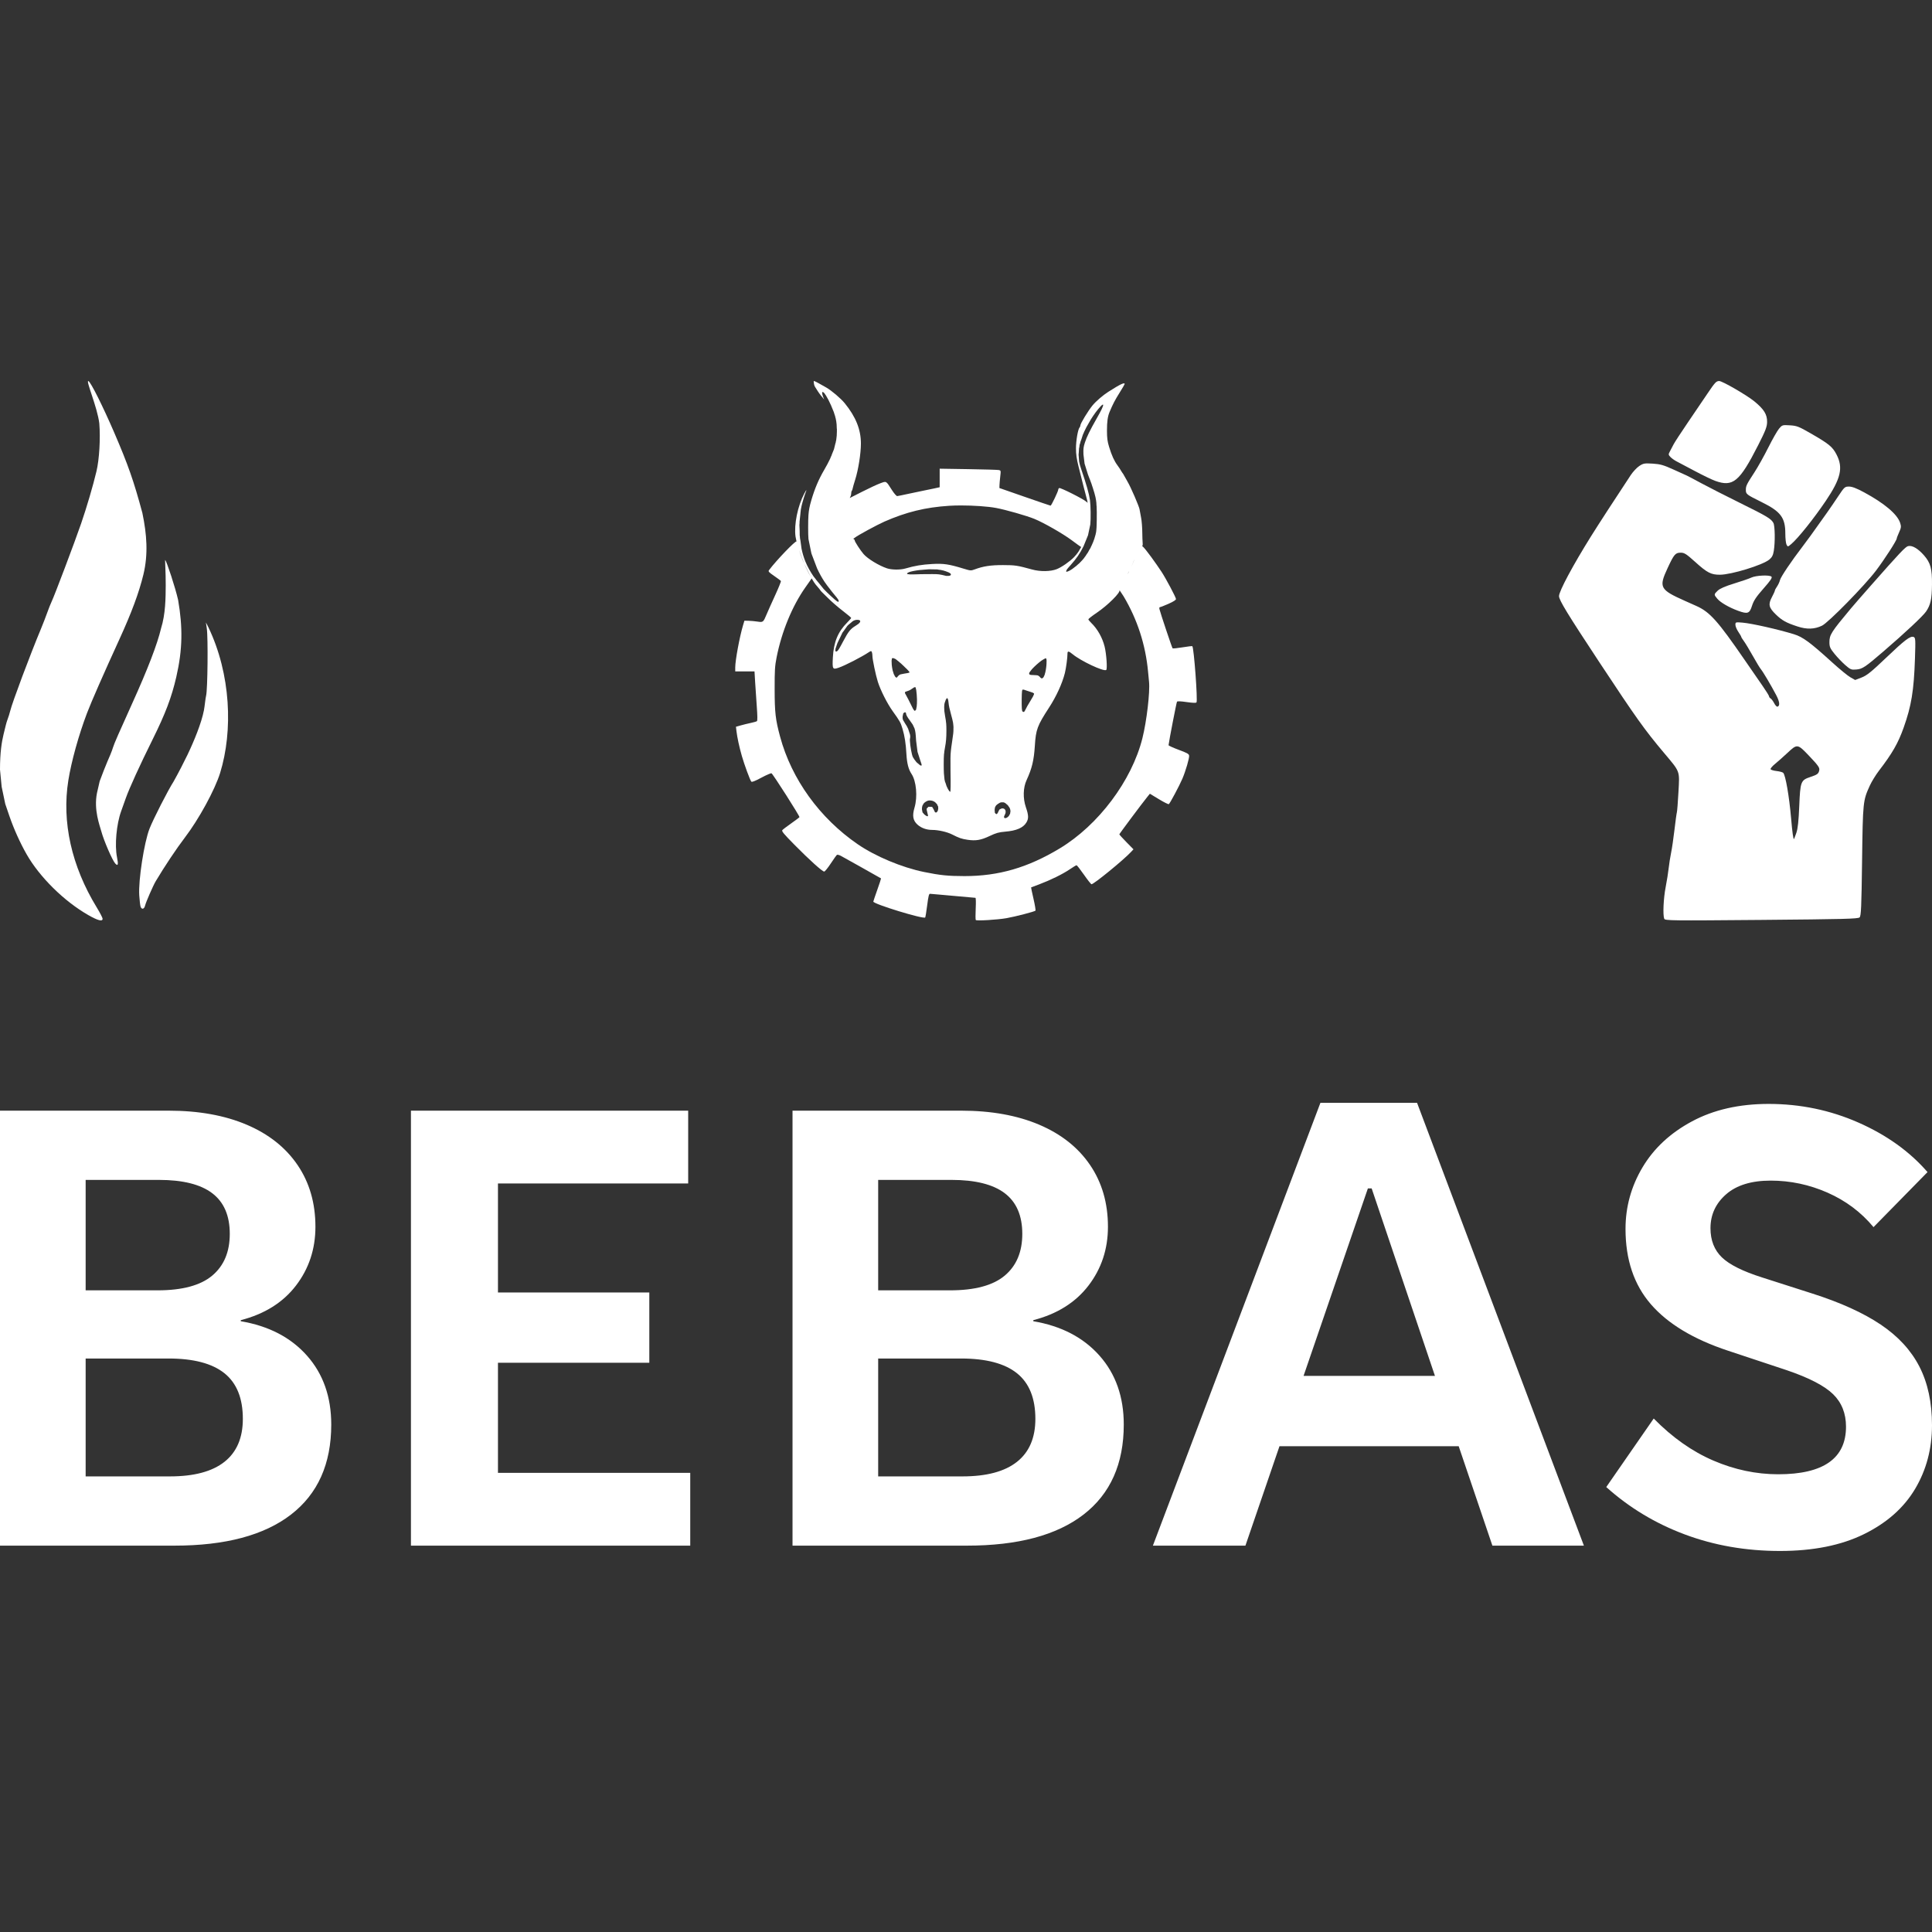 <svg width="720" height="720" xmlns="http://www.w3.org/2000/svg" xmlns:xlink="http://www.w3.org/1999/xlink" overflow="hidden"><rect width="100%" height="100%" fill="#333333" stroke="none"/><defs><clipPath id="clip0"><rect x="0" y="0" width="720" height="720"/></clipPath></defs><g clip-path="url(#clip0)"><rect x="0" y="0" width="720" height="720" fill="#000000" fill-opacity="0"/><path d="M327.269 506.277C327.269 520.922 327.269 535.566 327.269 550.211 337.738 550.211 348.207 550.211 358.675 550.211 367.649 550.211 374.421 548.402 378.993 544.786 383.566 541.169 385.852 535.831 385.852 528.774 385.852 521.099 383.566 515.43 378.993 511.769 374.421 508.108 367.478 506.277 358.163 506.277 347.865 506.277 337.567 506.277 327.269 506.277ZM31.919 506.277C31.919 520.922 31.919 535.566 31.919 550.211 42.388 550.211 52.857 550.211 63.326 550.211 72.299 550.211 79.072 548.402 83.644 544.786 88.216 541.169 90.502 535.831 90.502 528.774 90.502 521.099 88.216 515.43 83.644 511.769 79.072 508.108 72.128 506.277 62.813 506.277 52.515 506.277 42.217 506.277 31.919 506.277ZM509.769 442.891C501.778 466.182 493.788 489.471 485.797 512.762 502.12 512.762 518.443 512.762 534.766 512.762 526.903 489.471 519.041 466.182 511.179 442.891 510.709 442.891 510.239 442.891 509.769 442.891ZM327.269 439.715C327.269 453.434 327.269 467.151 327.269 480.87 336.199 480.87 345.13 480.87 354.061 480.87 363.29 480.87 370.084 479.04 374.443 475.379 378.801 471.717 380.98 466.535 380.98 459.829 380.98 453.037 378.801 447.986 374.443 444.678 370.084 441.37 363.461 439.715 354.573 439.715 345.472 439.715 336.37 439.715 327.269 439.715ZM31.919 439.715C31.919 453.434 31.919 467.151 31.919 480.87 40.85 480.87 49.78 480.87 58.711 480.87 67.941 480.87 74.735 479.04 79.093 475.379 83.452 471.717 85.631 466.535 85.631 459.829 85.631 453.037 83.452 447.986 79.093 444.678 74.735 441.37 68.112 439.715 59.224 439.715 50.122 439.715 41.021 439.715 31.919 439.715ZM295.35 413.911C316.287 413.911 337.225 413.911 358.163 413.911 369.358 413.911 379.058 415.653 387.262 419.138 395.466 422.623 401.79 427.629 406.234 434.158 410.678 440.686 412.9 448.361 412.9 457.183 412.9 465.476 410.485 472.776 405.657 479.084 400.828 485.391 393.97 489.692 385.082 491.986 385.082 492.119 385.082 492.251 385.082 492.383 395.509 494.147 403.734 498.426 409.759 505.219 415.784 512.012 418.796 520.569 418.796 530.891 418.796 545.536 413.797 556.717 403.798 564.436 393.799 572.155 379.314 576.016 360.342 576.016 338.678 576.016 317.014 576.016 295.35 576.016 295.35 521.98 295.35 467.945 295.35 413.911ZM153.144 413.911C187.585 413.911 222.025 413.911 256.465 413.911 256.465 422.953 256.465 431.996 256.465 441.039 232.836 441.039 209.206 441.039 185.576 441.039 185.576 454.581 185.576 468.122 185.576 481.664 204.377 481.664 223.179 481.664 241.98 481.664 241.98 490.398 241.98 499.132 241.98 507.866 223.179 507.866 204.377 507.866 185.576 507.866 185.576 521.539 185.576 535.213 185.576 548.888 209.462 548.888 233.348 548.888 257.234 548.888 257.234 557.93 257.234 566.973 257.234 576.016 222.538 576.016 187.841 576.016 153.144 576.016 153.144 521.98 153.144 467.945 153.144 413.911ZM0 413.911C20.938 413.911 41.875 413.911 62.813 413.911 74.008 413.911 83.708 415.653 91.912 419.138 100.116 422.623 106.44 427.629 110.884 434.158 115.328 440.686 117.55 448.361 117.55 457.183 117.55 465.476 115.136 472.776 110.307 479.084 105.479 485.391 98.621 489.692 89.733 491.986 89.733 492.119 89.733 492.251 89.733 492.383 100.159 494.147 108.385 498.426 114.41 505.219 120.434 512.012 123.447 520.569 123.447 530.891 123.447 545.536 118.448 556.717 108.449 564.436 98.45 572.155 83.964 576.016 64.992 576.016 43.328 576.016 21.664 576.016 0 576.016 0 521.98 0 467.945 0 413.911ZM659.11 411.397C670.903 411.397 682.056 413.712 692.567 418.344 703.079 422.975 711.668 429.129 718.333 436.804 711.625 443.641 704.916 450.479 698.208 457.315 693.593 451.757 687.888 447.479 681.094 444.479 674.3 441.48 667.228 439.98 659.879 439.98 652.7 439.98 647.167 441.679 643.278 445.075 639.39 448.471 637.446 452.684 637.446 457.712 637.446 462.212 638.856 465.829 641.676 468.563 644.496 471.299 649.538 473.813 656.802 476.106 662.998 478.091 669.194 480.076 675.39 482.061 685.901 485.413 694.405 489.273 700.9 493.64 707.395 498.007 712.202 503.234 715.321 509.321 718.44 515.408 720 522.686 720 531.155 720 539.889 717.906 547.785 713.719 554.843 709.531 561.9 703.186 567.524 694.682 571.714 686.179 575.906 675.732 578 663.34 578 650.692 578 638.877 575.949 627.896 571.847 616.914 567.745 607.15 561.856 598.604 554.181 604.501 545.668 610.398 537.155 616.294 528.641 623.217 535.699 630.63 540.926 638.535 544.322 646.44 547.719 654.495 549.417 662.699 549.417 679.535 549.417 687.953 543.506 687.953 531.685 687.953 526.744 686.35 522.708 683.145 519.577 679.941 516.445 674.193 513.467 665.904 510.644 658.597 508.219 651.29 505.792 643.983 503.366 631.164 499.132 621.593 493.375 615.269 486.097 608.945 478.819 605.783 469.446 605.783 457.977 605.783 449.773 607.898 442.12 612.128 435.017 616.358 427.916 622.512 422.203 630.588 417.881 638.664 413.558 648.171 411.397 659.11 411.397ZM492.078 411C504.085 411 516.093 411 528.1 411 548.824 466.005 569.548 521.011 590.272 576.016 578.906 576.016 567.539 576.016 556.173 576.016 551.986 563.664 547.798 551.313 543.611 538.963 521.348 538.963 499.086 538.963 476.824 538.963 472.593 551.313 468.363 563.664 464.133 576.016 452.639 576.016 441.144 576.016 429.65 576.016 450.459 521.011 471.269 466.005 492.078 411Z" fill="#FFFFFF" fill-rule="evenodd"/><path d="M669.922 278.156C668.875 278.013 667.911 278.915 665.985 280.719 664.558 282.056 662.535 283.848 661.489 284.702 660.443 285.555 659.709 286.449 659.857 286.688 660.005 286.927 661.023 287.224 662.12 287.348 663.217 287.471 664.312 287.77 664.553 288.011 665.418 288.876 666.785 296.765 667.49 304.961 667.946 310.272 668.322 312.939 668.574 312.664 668.644 312.589 669.04 311.553 669.454 310.365 669.993 308.813 670.297 305.99 670.531 300.356 670.908 291.269 671.107 290.746 674.636 289.572 677.31 288.683 677.73 288.359 677.992 286.991 678.164 286.091 677.542 285.214 674.355 281.859 672.099 279.486 670.969 278.299 669.922 278.156ZM656.808 214.5C658.377 214.428 659.818 214.547 660.174 214.903 660.549 215.278 659.814 216.371 657.192 219.34 654.491 222.398 653.537 223.834 652.928 225.756 652.005 228.671 651.311 228.921 647.738 227.62 644.395 226.403 641.176 224.54 639.997 223.14 638.688 221.586 638.692 221.51 640.151 220.113 640.961 219.338 642.954 218.472 646.286 217.45 649.001 216.617 651.874 215.626 652.672 215.248 653.541 214.836 655.238 214.572 656.808 214.5ZM711.086 203.525C712.607 203.143 714.779 204.406 717.034 206.983 719.463 209.757 720.059 211.948 719.996 217.858 719.937 223.296 719.468 225.429 717.784 227.902 716.635 229.591 709.903 235.892 701.867 242.802 695.08 248.639 694.077 249.308 691.822 249.503 689.929 249.668 689.62 249.546 687.709 247.882 686.572 246.893 684.772 245.016 683.708 243.71 682.027 241.648 681.773 241.071 681.773 239.3 681.773 236.582 682.442 235.534 689.776 226.758 690.841 225.484 693.681 222.222 697.177 218.26 708.08 205.9 710.085 203.776 711.086 203.525ZM689.089 181.33C690.239 181.33 691.938 181.987 694.793 183.535 702.32 187.616 707.068 191.644 708.125 194.847 708.569 196.191 708.518 196.667 707.75 198.353 707.261 199.426 706.861 200.468 706.861 200.669 706.861 201.399 702.311 208.448 699.115 212.671 694.874 218.272 681.368 232.042 679.003 233.175 676.193 234.521 673.378 234.611 669.878 233.467 665.638 232.081 664.123 231.24 661.786 228.976 659.172 226.445 658.899 225.234 660.335 222.54 660.945 221.395 661.444 220.293 661.444 220.089 661.444 219.886 661.805 219.204 662.246 218.573 662.687 217.942 663.184 216.863 663.35 216.176 663.64 214.983 667.58 209.128 671.82 203.593 673.622 201.239 674.925 199.436 680.84 191.108 681.873 189.653 683.783 186.858 685.085 184.897 687.356 181.474 687.517 181.33 689.089 181.33ZM612.829 172.78C613.513 172.659 614.388 172.686 615.915 172.781 618.721 172.954 619.979 173.311 623.596 174.958 625.975 176.042 628.213 177.054 628.57 177.206 628.927 177.359 631.36 178.642 633.977 180.058 636.594 181.474 643.114 184.795 648.466 187.438 658.52 192.402 659.996 193.286 660.888 194.875 661.486 195.941 661.575 202.048 661.04 205.306 660.772 206.936 660.367 207.714 659.353 208.548 656.838 210.614 645.177 214.183 640.941 214.183 637.627 214.183 636.219 213.451 631.702 209.376 628.461 206.452 627.708 205.97 626.37 205.97 624.361 205.97 623.859 206.559 621.452 211.741 618.121 218.915 618.561 219.745 627.921 223.924 628.635 224.243 630.54 225.092 632.155 225.812 637.198 228.061 640.142 231.349 650.193 245.956 652.647 249.522 655.696 253.937 656.968 255.767 658.24 257.597 659.281 259.29 659.281 259.528 659.281 259.766 659.547 260.117 659.871 260.307 660.196 260.498 660.791 261.298 661.194 262.086 661.597 262.873 662.159 263.442 662.442 263.349 663.399 263.034 663.22 261.476 661.948 259.061 660.035 255.426 657.054 250.386 656.242 249.414 655.845 248.939 654.488 246.702 653.226 244.443 651.964 242.184 650.474 239.717 649.916 238.96 649.357 238.203 648.9 237.463 648.9 237.316 648.9 237.169 648.413 236.332 647.819 235.458 647.224 234.583 646.737 233.404 646.737 232.837 646.737 231.835 646.814 231.813 649.441 232.041 652.89 232.342 662.693 234.557 668.542 236.357 671.879 237.383 674.551 239.355 682.954 246.987 685.626 249.414 688.61 251.853 689.586 252.407L691.36 253.414 693.75 252.494C695.695 251.747 697.373 250.399 702.76 245.258 709.868 238.474 711.931 236.909 713.148 237.376 713.851 237.645 713.89 238.279 713.648 245.486 713.248 257.386 712.313 263.094 709.449 271.13 707.356 277.001 705.255 280.669 700.222 287.238 699.038 288.784 697.514 291.267 696.835 292.756 694.268 298.388 694.236 298.701 693.94 320.832 693.71 338.153 693.57 341.34 693.019 341.881 692.464 342.426 687.23 342.561 656.433 342.826 622.562 343.117 620.478 343.09 620.207 342.384 619.65 340.932 619.928 334.805 620.743 330.604 621.196 328.27 621.701 325.095 621.866 323.55 622.031 322.004 622.438 319.418 622.771 317.803 623.104 316.186 623.674 312.296 624.038 309.156 624.402 306.017 624.798 303.129 624.919 302.74 625.039 302.35 625.305 298.946 625.51 295.175 625.953 287.031 626.272 287.884 620.002 280.429 612.848 271.922 609.773 267.608 596.051 246.82 584.131 228.762 581.017 223.66 581 222.158 580.98 220.372 586.19 210.636 592.963 199.802 595.67 195.472 601.934 185.823 607.716 177.077 608.554 175.808 609.988 174.275 610.901 173.671 611.656 173.172 612.146 172.902 612.829 172.78ZM667.034 158.502C669.591 158.656 670.359 158.95 674.636 161.412 681.652 165.451 682.916 166.483 684.431 169.413 686.969 174.32 686.029 178.351 680.401 186.689 675.949 193.283 670.054 200.646 667.519 202.778 666.279 203.82 666.241 203.825 665.794 202.99 665.542 202.521 665.337 200.658 665.337 198.852 665.337 192.898 663.633 190.632 656.514 187.117 650.826 184.308 650.63 184.156 650.63 182.546 650.63 181.059 650.889 180.533 653.888 175.927 655.127 174.025 657.416 169.924 658.975 166.814 660.533 163.704 662.345 160.523 663 159.745 664.159 158.369 664.267 158.335 667.034 158.502ZM640.704 142C641.87 141.989 651.034 147.302 653.858 149.626 657.41 152.55 658.589 154.472 658.546 157.267 658.519 159.066 657.962 160.508 655.195 165.946 648.262 179.574 645.818 181.594 639.167 179.188 637.978 178.758 634.572 177.113 631.598 175.532 628.624 173.951 625.548 172.324 624.761 171.915 623.975 171.506 622.959 170.777 622.504 170.294 621.727 169.47 621.719 169.335 622.37 168.132 622.753 167.426 623.361 166.266 623.723 165.552 624.085 164.839 626.432 161.241 628.939 157.555 631.446 153.87 634.744 149.007 636.268 146.748 639.148 142.479 639.586 142.011 640.704 142Z" fill="#FFFFFF" fill-rule="evenodd"/><path d="M373.539 298.993C373.007 298.993 372.939 299.006 372.595 299.173 372.124 299.401 371.465 299.866 371.221 300.143L371.06 300.423 371.002 300.476 370.985 300.552 370.836 300.808C370.752 301.072 370.704 301.402 370.669 301.871L370.737 302.644 370.745 302.863 370.758 302.878 370.762 302.92 370.89 303.04 371.129 303.332 371.176 303.307 371.232 303.358C371.419 303.395 371.529 303.395 371.637 303.264L371.762 302.99 371.83 302.953 372.255 302.053 372.521 301.642 373.075 301.387 373.409 301.269C374.028 301.228 374.398 301.414 374.647 301.893 374.742 302.075 374.767 302.216 374.767 302.578L374.73 302.994 374.588 303.363 374.452 303.667C374.282 304.012 374.187 304.244 374.156 304.411L374.177 304.495 374.162 304.536 374.199 304.583 374.249 304.778 374.392 304.824 374.449 304.895 374.557 304.877 374.593 304.889C374.741 304.894 374.908 304.866 375.054 304.804L375.067 304.793 375.095 304.788C375.349 304.668 375.629 304.462 375.904 304.16L375.996 304.004 376.078 303.935 376.135 303.77 376.435 303.262 376.51 302.684 376.567 302.521 376.545 302.424 376.569 302.237C376.548 301.884 376.462 301.527 376.312 301.181L376.221 301.041 376.2 300.949 375.92 300.577 375.669 300.192 375.549 300.084 375.468 299.975 375.092 299.673 374.75 299.366 374.666 299.331 374.522 299.216C374.321 299.106 374.216 299.051 374.091 299.023L373.905 299.013 373.861 298.994 373.816 299.008ZM346.774 298.309C346.151 298.276 345.813 298.345 345.286 298.611 344.894 298.811 344.558 299.06 344.296 299.342L344.076 299.715 343.977 299.804 343.951 299.926 343.748 300.27C343.623 300.688 343.567 301.168 343.576 301.614L343.731 302.409 343.787 302.718 343.793 302.726 343.798 302.753 344.183 303.191 344.463 303.525 344.49 303.54 344.491 303.541C344.8 303.809 345.145 304.046 345.395 304.136L345.395 304.137C345.666 304.235 345.665 304.235 345.767 304.131 345.829 304.068 345.856 304.007 345.838 303.853L345.743 303.474 345.746 303.465 345.708 303.33 345.63 303.017 345.358 301.849 345.349 301.761 345.363 301.302 345.997 300.693 346.083 300.66 347.135 300.681 347.464 300.802 348.028 301.815 348.453 302.705 348.65 302.73 348.725 302.84 348.913 302.764 348.986 302.774 349.038 302.713 349.154 302.666 349.317 302.391 349.427 302.264 349.457 302.155 349.531 302.031 349.552 301.809 349.662 301.407 349.626 301.014 349.651 300.758 349.592 300.622 349.574 300.437 349.41 300.205 349.159 299.627 348.703 299.211 348.524 298.958 348.36 298.897 348.226 298.774C347.86 298.551 347.449 298.397 347.022 298.335L346.901 298.356ZM337.245 265.437 337.119 265.512 337.079 265.474 336.853 265.668 336.639 265.794 336.623 265.865 336.613 265.874 336.533 266.284 336.379 267.005C336.342 267.498 336.372 267.877 336.514 268.274L336.541 268.318 336.543 268.339 336.716 268.614 337.332 269.657C337.741 270.215 338.124 270.9 338.439 271.617L339.129 273.744 339.139 273.787 339.224 274.441 339.185 274.933 339.156 275.133C339.082 275.353 339.072 275.537 339.099 276.135 339.14 277.06 339.311 278.352 339.523 279.515L339.743 280.556 339.751 280.603 339.756 280.621 339.857 281.097C339.971 281.551 340.083 281.909 340.182 282.109 340.284 282.316 340.496 282.65 340.738 282.998L340.835 283.124 340.847 283.145 340.896 283.205 341.474 283.966 341.586 284.064 341.716 284.227 342.137 284.545 342.878 285.19 342.878 285.19 343.067 285.247 343.142 285.304 343.212 285.292 343.313 285.321 343.361 285.265 343.483 285.243 343.468 285.136 343.496 285.103 343.432 284.893 343.41 284.733 342.902 283.209 341.933 280.193 341.932 280.185 341.416 276.104 341.375 275.609C341.274 273.67 341.153 272.487 340.822 271.48L340.805 271.445 340.802 271.43 340.711 271.242 340.144 270.028 340.063 269.913 340.062 269.91 340.043 269.883 339.009 268.406C338.138 267.264 337.667 266.396 337.663 265.935 337.66 265.646 337.486 265.437 337.245 265.437ZM352.918 260.129 352.849 260.223 352.819 260.21 352.715 260.407 352.493 260.712 352.359 261.084 352.35 261.103 352.347 261.12 352.039 261.973C351.928 262.401 351.897 262.681 351.874 263.425L351.882 263.653 351.867 263.734 351.898 264.132 351.925 264.981C351.978 265.523 352.071 266.13 352.216 266.918L352.459 268.331 352.62 269.679 352.682 270.806C352.696 271.253 352.7 271.757 352.7 272.367 352.7 274.812 352.544 276.705 352.21 278.319L352.193 278.433 352.114 278.912C352.042 279.193 351.981 279.563 351.928 280.002L351.88 280.565 351.798 281.122C351.722 282.103 351.697 283.25 351.697 284.913 351.697 286.245 351.721 287.345 351.771 288.273L351.871 289.291 351.959 290.203 351.967 290.244 352.003 290.604 352.078 290.841 352.15 291.23 352.418 291.914 352.749 292.952C352.922 293.363 353.108 293.755 353.289 294.088L353.625 294.596 353.722 294.759 353.745 294.778 353.803 294.866 353.884 294.897 354.135 295.111 354.152 295.002 354.186 295.015 354.201 294.689 354.22 294.559C354.265 293.847 354.282 292.501 354.27 290.827L354.249 289.418 354.249 289.398C354.245 288.494 354.237 287.598 354.224 286.814 354.201 285.307 354.196 283.371 354.215 282.51 354.226 281.977 354.24 281.532 354.261 281.11L354.297 280.64 354.379 279.657 354.535 278.374C354.613 277.798 354.712 277.121 354.837 276.279 355.3 273.184 355.319 272.987 355.324 271.557L355.32 271.434 355.341 270.9 355.303 270.618 355.298 270.381C355.277 270.028 355.238 269.693 355.174 269.315L355.048 268.734 355.044 268.71 355.032 268.665 354.888 267.997C354.759 267.475 354.592 266.85 354.377 266.062 354.165 265.284 353.907 264.253 353.802 263.771 353.622 262.942 353.581 262.673 353.444 261.427L353.421 261.325 353.389 261.018 353.281 260.692 353.235 260.486 353.199 260.445 353.169 260.354 353.089 260.321ZM381.216 256.973 381.174 257.032 381.023 257.036 380.943 257.353 380.891 257.426C380.751 258.515 380.698 262.465 380.805 263.984L380.864 264.442 380.87 264.524 380.883 264.59 380.921 264.879 380.955 264.931 380.966 264.989 381.007 265.014 381.171 265.273 381.455 265.287 381.567 265.355 381.606 265.294 381.638 265.296C381.794 265.162 381.963 264.876 382.188 264.402 382.388 263.981 382.591 263.586 382.853 263.123L383.686 261.73 384.038 261.147 384.403 260.523 384.843 259.78 384.877 259.71 385.035 259.44 385.129 259.188 385.315 258.808 385.322 258.684 385.382 258.523 385.333 258.482 385.336 258.428 385.062 258.247 385.017 258.209 384.987 258.196 384.915 258.149C384.705 258.054 384.42 257.956 384.043 257.846 383.619 257.722 382.968 257.509 382.596 257.373 381.854 257.101 381.447 256.966 381.216 256.973ZM340.994 256.051 340.86 256.123 340.619 256.183 340.152 256.507 339.956 256.613C339.377 257.069 338.821 257.358 338.131 257.562 337.485 257.752 337.302 257.846 337.25 258.014 337.219 258.113 337.228 258.221 337.312 258.42L337.361 258.509 337.368 258.545 337.546 258.851 337.833 259.384C338.134 259.903 338.824 261.241 339.365 262.358 339.769 263.192 340.027 263.713 340.21 264.053L340.31 264.205 340.41 264.403 340.478 264.465 340.607 264.664C340.748 264.814 340.913 264.937 340.973 264.937L341.025 264.866 341.375 264.515 341.412 264.332 341.444 264.286 341.493 263.929 341.643 263.19 341.665 262.662 341.709 262.334 341.723 261.278 341.728 261.159 341.726 261.095 341.731 260.694C341.705 259.497 341.603 258.18 341.465 257.257L341.419 257.05 341.405 256.927 341.37 256.831 341.237 256.233 341.128 256.151 341.096 256.065 341.033 256.081ZM389.739 245.329C389.686 245.326 389.613 245.35 389.467 245.396L389.382 245.447 389.372 245.448C389.15 245.543 388.87 245.705 388.555 245.915L388.437 246.008 388.111 246.202C386.998 247.019 385.59 248.28 384.627 249.325L384.435 249.573 384.394 249.614C384.124 249.923 383.901 250.207 383.746 250.449L383.729 250.488 383.61 250.644 383.598 250.802 383.503 251.027 383.574 251.113 383.561 251.287 383.824 251.413 383.865 251.464 383.96 251.479 383.98 251.489 384.129 251.504 384.42 251.549 384.839 251.56 385.28 251.584C386.076 251.615 386.524 251.645 386.816 251.722L387.293 252.06 387.448 252.183 387.799 252.598 387.899 252.645 388.004 252.759 388.149 252.766 388.242 252.811 388.322 252.775 388.47 252.783 388.604 252.649 388.686 252.612 388.754 252.499 388.918 252.336 389.111 251.909 389.181 251.792 389.219 251.67 389.328 251.428 389.453 250.907 389.588 250.464 389.626 250.18 389.725 249.768C389.836 249.138 389.922 248.464 389.977 247.837L389.99 247.468 390.008 247.337 390.014 246.817 390.036 246.189 390.022 246.124 390.022 246.07C390.001 245.733 389.956 245.501 389.881 245.424L389.86 245.41 389.854 245.383 389.825 245.387ZM332.879 245.235 332.724 245.277 332.463 245.301 332.451 245.355 332.394 245.37 332.327 245.906 332.267 246.175 332.273 246.337 332.267 246.385 332.28 246.497 332.329 247.761C332.387 248.351 332.481 248.976 332.6 249.551L332.631 249.657 332.646 249.797 332.919 250.659 333.029 251.043 333.06 251.108 333.11 251.265 333.291 251.585 333.509 252.032 333.613 252.15 333.687 252.28 333.766 252.324 333.918 252.496 334.056 252.481 334.148 252.531 334.213 252.464 334.297 252.455 334.524 252.142 334.629 252.033 334.802 251.829 335.273 251.452 335.622 251.316 336.94 251.052 337.8 250.905 338.395 250.804C338.754 250.717 338.976 250.627 338.976 250.558L338.971 250.551 338.973 250.55 338.952 250.519 338.786 250.249 338.728 250.185 338.711 250.157 338.507 249.936 338.276 249.678 338.204 249.607 338.009 249.394 337.272 248.69 336.663 248.092 336.384 247.842 335.804 247.288 335.275 246.848 334.864 246.479 334.48 246.189 333.958 245.756 333.822 245.691 333.606 245.526 333.056 245.321ZM319.562 230.985 319.531 230.995 319.48 230.991C318.945 230.991 318.439 231.125 317.903 231.429L317.753 231.552 317.712 231.565 317.219 231.991 316.137 232.88 316.038 233.011 315.807 233.211 314.434 235.136 313.943 235.787 312.796 238.187 312.323 239.15 312.284 239.257 312.067 239.709 311.612 241.046 311.568 241.164 311.559 241.203 311.369 241.765 311.356 242.079 311.29 242.359 311.339 242.468 311.331 242.659 311.465 242.748 311.487 242.794 311.518 242.782 311.588 242.828C311.683 242.827 311.802 242.77 311.99 242.657L312.093 242.558 312.154 242.535 312.274 242.387 312.295 242.367 312.319 242.331 312.42 242.207 312.588 241.936 312.721 241.741C313.062 241.183 313.536 240.319 314.241 238.984 316.154 235.358 316.922 234.396 318.808 233.246 319.205 233.004 319.535 232.781 319.799 232.576L319.868 232.511 320.036 232.398 320.144 232.25 320.394 232.014 320.512 231.743 320.544 231.701 320.539 231.683 320.596 231.555C320.598 231.419 320.535 231.299 320.408 231.193L320.4 231.19 320.399 231.186 320.382 231.182 320.065 231.037 319.638 231.004ZM302.236 215.16 302.469 215.591 300.096 218.968C295.237 225.881 291.325 235.336 289.418 244.974 288.774 248.227 288.681 249.731 288.688 256.801 288.696 265.51 288.996 268.13 290.715 274.52 294.972 290.348 305.475 304.901 319.663 314.633 326.257 319.154 336.057 323.257 344.326 324.958 350.292 326.185 353.348 326.496 359.441 326.496 372.183 326.496 383.005 323.354 394.89 316.204 409.352 307.503 421.779 290.95 425.747 275.099 427.326 268.797 428.601 257.938 428.213 254.101 428.119 253.172 427.958 251.501 427.857 250.388 426.93 240.322 423.883 230.905 418.76 222.277 418.23 221.384 417.542 220.496 417.231 219.971L417.201 219.899 417.196 219.952C417.652 220.784 412.865 225.549 408.818 228.294 407.049 229.493 405.602 230.616 405.602 230.79 405.602 230.964 406.085 231.573 406.676 232.143 408.989 234.374 410.826 237.624 411.659 240.966 412.337 243.679 412.725 249.384 412.252 249.683 411.244 250.321 402.775 246.327 399.672 243.751 398.286 242.601 397.812 242.551 397.82 243.558 397.833 245.014 397.292 249.055 396.849 250.813 395.862 254.733 393.677 259.508 390.95 263.703 386.568 270.445 386.042 271.852 385.659 277.898 385.311 283.369 384.592 286.36 382.579 290.724 381.275 293.551 381.172 297.489 382.314 300.824 383.34 303.816 383.386 305.044 382.528 306.484 381.328 308.498 378.808 309.591 374.567 309.94 372.231 310.133 371.219 310.417 368.796 311.564 365.559 313.095 363.664 313.418 360.58 312.962 358.368 312.634 357.438 312.314 354.808 310.974 352.975 310.039 349.68 309.287 347.424 309.287 345.28 309.287 343.313 308.579 341.911 307.305 340.221 305.77 339.915 304.004 340.811 300.983 342.011 296.944 341.494 291.096 339.702 288.423 338.576 286.747 337.988 284.478 337.8 281.094 337.574 277.036 337.164 274.38 336.33 271.58 335.638 269.255 335.36 268.756 332.683 265.031 330.662 262.219 328.166 257.291 327.15 254.105 326.371 251.663 325.124 245.717 325.124 244.444 325.124 243.941 325.052 243.388 324.94 243.088 324.752 242.588 324.646 242.482 323.915 242.972 321.16 244.82 314.895 248.044 312.493 248.852 310.276 249.597 310.154 249.378 310.381 245.045 310.68 239.326 312.252 235.484 315.715 232.006 316.536 231.182 317.208 230.406 317.208 230.282 317.208 230.157 315.76 228.946 313.992 227.588 312.223 226.232 309.757 224.087 308.511 222.822 307.264 221.557 306.114 220.523 305.889 220.206 305.663 219.891 305.157 219.17 304.539 218.512 304.18 218.13 303.796 217.634 303.396 217.047ZM420.801 212.857 420.195 213.93 420.328 213.737C420.461 213.589 420.6 213.314 420.73 213.02ZM346.161 212.155 344.417 212.298 344.273 212.304 344.117 212.323 342.68 212.44C340.992 212.648 339.494 212.94 338.691 213.255L338.422 213.411 338.369 213.432 338.345 213.455 338.138 213.574 338.058 213.731 338.053 213.735 338.055 213.737 338.001 213.843 338.184 213.912 338.213 213.953 338.329 213.967 338.373 213.984 338.496 213.989 339.035 214.057C339.652 214.082 340.608 214.068 342.04 214.021L342.894 213.989 344.8 213.966C345.843 213.957 346.806 213.951 347.437 213.952 349.774 213.955 350.038 213.989 352.57 214.609 352.691 214.638 353.083 214.644 353.442 214.622 353.696 214.606 353.87 214.581 353.999 214.539L354.043 214.507 354.053 214.506 354.076 214.485 354.287 214.338 354.292 214.286 354.397 214.188 354.317 213.996 354.329 213.849 354.227 213.782 354.216 213.757C354.057 213.604 353.805 213.445 353.475 213.288L353.471 213.287 353.471 213.286 353.464 213.284 352.267 212.827 351.943 212.743 351.568 212.61 351.135 212.534 350.685 212.417 349.862 212.312 349.257 212.205 347.7 212.181 347.349 212.169 347.268 212.173ZM299.705 210.049 300.181 211.126C300.363 211.547 300.599 211.964 300.791 212.393 300.985 212.821 301.183 213.24 301.424 213.665L302.077 214.868ZM422.746 208.464 421.71 211.013 421.723 210.987C421.96 210.421 422.239 209.78 422.526 209.069ZM297.779 205.011 298.281 206.471C298.54 207.15 298.823 207.925 299.135 208.711 299.291 209.104 299.445 209.455 299.624 209.862L299.663 209.95ZM405.853 191.707 405.863 192.041 405.869 191.954ZM358.134 188.365C356.571 188.365 355.078 188.406 353.757 188.49 344.905 189.057 337.762 190.8 329.576 194.394 326.902 195.568 319.621 199.523 318.623 200.344 318.451 200.485 318.296 200.618 318.149 200.691L317.935 200.689 318.05 200.832C318.312 200.936 318.527 201.194 318.528 201.406 318.53 201.857 320.636 205.102 321.825 206.48 323.343 208.241 327.564 210.812 330.566 211.805 332.303 212.38 335.499 212.412 337.364 211.873 340.969 210.833 343.525 210.404 347.406 210.186 351.66 209.948 353.628 210.242 359.187 211.944 361.63 212.692 361.865 212.709 363.16 212.223 366.4 211.009 369.154 210.586 373.773 210.592 378.329 210.598 379.118 210.717 384.657 212.241 387.665 213.07 391.51 213.014 393.808 212.108 395.616 211.397 398.632 209.307 400.261 207.636 400.845 207.037 401.389 206.365 401.892 205.632L403.065 203.622 402.902 203.849C402.791 203.839 401.084 202.583 399.392 201.325 396.103 198.878 389 194.817 385.482 193.372 382.655 192.212 374.836 189.977 371.242 189.305 368.124 188.721 362.819 188.364 358.134 188.365ZM316.255 187.242 316.254 187.252 316.254 187.271ZM410.94 150.782 410.893 150.828 410.827 150.834C410.657 150.947 410.42 151.164 410.116 151.489 408.939 152.749 407.665 154.48 406.498 156.354L405.632 157.872 405.542 158.017 405.487 158.127 404.857 159.231C404.354 160.198 403.904 161.16 403.531 162.075L403.02 163.662 402.666 164.617 402.569 165.067 402.321 165.836 402.25 166.53 402.122 167.114 402.025 168.712 401.959 169.356 401.973 169.558 401.969 169.625 402.008 170.026 402.151 171.968C402.292 172.78 402.522 173.605 402.876 174.65 404.937 180.729 405.832 183.882 406.198 186.357 406.472 188.2 406.542 193.498 406.321 195.457L405.487 199.415 405.461 199.503 403.785 203.615C402.476 206.252 401.12 208.231 399.037 210.543 398.319 211.339 397.883 211.841 397.626 212.185L397.582 212.278 397.575 212.286 397.567 212.308 397.293 212.88 397.35 212.94 397.328 213.004 397.402 212.994 397.506 213.103 398.037 212.912 398.063 212.908 398.093 212.892 398.276 212.826C398.694 212.627 399.163 212.347 399.656 212.008L399.713 211.964 399.74 211.948 399.852 211.857 401.173 210.841 401.782 210.28 402.285 209.869 402.5 209.617 402.662 209.468C403.136 208.991 403.575 208.504 403.955 208.029L404.346 207.461 404.542 207.233 404.841 206.743 405.477 205.821 405.954 204.926 406.417 204.169 406.636 203.643 406.815 203.307C407.217 202.444 407.57 201.57 407.856 200.724L407.964 200.311 408.303 199.17 408.38 198.728 408.491 198.305 408.534 197.85 408.57 197.64 408.597 197.179 408.641 196.716 408.677 195.781 408.686 195.619 408.687 195.522 408.69 195.446C408.705 194.96 408.717 194.407 408.727 193.778 408.763 191.68 408.747 190.026 408.673 188.664L408.635 188.354 408.576 187.29C408.514 186.68 408.427 186.133 408.302 185.546L408.284 185.475 408.263 185.305C408.169 184.871 408.023 184.315 407.842 183.686L407.825 183.636 407.808 183.566 407.635 183.023 407.208 181.644 407.066 181.235 406.78 180.334C406.579 179.767 406.372 179.207 406.17 178.691L406.016 178.321 405.72 177.549 405.451 176.847 404.19 172.79 403.769 169.332C403.7 167.189 403.771 166.618 404.306 164.941 404.979 162.835 406.181 160.376 408.71 155.933 409.058 155.322 409.435 154.64 409.763 154.034L410.191 153.215 410.343 152.939 410.382 152.85 410.517 152.591C410.757 152.094 410.929 151.695 411.031 151.397L411.047 151.31 411.097 151.192 411.076 151.137 411.133 150.806 410.955 150.823ZM303.443 142.018C303.855 142.127 305.027 142.751 307.909 144.407 309.935 145.571 313.346 148.473 314.822 150.288 318.943 155.355 320.836 160.08 320.836 165.304 320.836 169.014 319.862 175.14 318.686 178.824 318.228 180.26 317.811 181.721 317.759 182.07 317.706 182.419 317.562 182.81 317.436 182.938 317.31 183.067 317.208 183.532 317.208 183.971 317.208 184.192 317.147 184.486 317.049 184.785L316.677 185.593 321.339 183.231C323.887 181.941 326.894 180.532 328.029 180.119 330.418 179.251 330.123 179.078 332.461 182.726 333.234 183.932 334.089 184.901 334.36 184.88 334.632 184.858 336.412 184.496 338.317 184.077 340.221 183.657 342.744 183.127 343.924 182.899 345.102 182.67 346.995 182.28 348.129 182.03L350.19 181.578 350.19 178.121 350.19 174.665 360.828 174.835C366.678 174.927 371.815 175.078 372.243 175.169 373.001 175.327 373.015 175.392 372.761 177.594 372.617 178.839 372.489 180.311 372.477 180.866L372.454 181.875 381.853 185.148C387.023 186.949 391.374 188.431 391.523 188.442 391.805 188.465 394.387 183.054 394.387 182.443 394.387 182.249 394.54 181.994 394.725 181.876 395.121 181.627 403.872 186.01 404.838 186.975L405.344 187.385 405.141 186.386C404.857 185.392 404.246 183.06 403.783 181.203 403.321 179.347 402.502 176.085 401.963 173.954 401.232 171.062 400.984 169.314 400.984 167.057 400.984 164.172 401.718 159.965 402.341 159.282 402.502 159.106 402.633 158.762 402.633 158.518 402.633 157.822 405.542 153.044 407.161 151.081 408.442 149.525 411.023 147.302 413.029 146.024 417.524 143.161 419.124 142.398 419.124 143.119 419.124 143.242 418.258 144.722 417.2 146.41 415.525 149.079 414.748 150.574 413.503 153.528 412.807 155.177 412.532 157.15 412.534 160.446 412.536 163.232 412.705 164.532 413.32 166.522 414.329 169.79 415.226 171.763 416.466 173.441 417.015 174.183 417.639 175.133 417.852 175.55 418.066 175.968 418.365 176.31 418.58 176.621 418.795 176.932 419.408 178.153 420.158 179.424 421.554 181.786 424.402 188.541 424.65 189.682 424.899 190.823 425.012 191.772 425.255 192.932 425.499 194.092 425.703 196.82 425.709 198.995 425.717 201.645 425.943 202.754 425.822 203.271L425.624 203.544 425.876 203.664C427.001 204.66 430.762 209.904 432.869 213.094 434.474 215.524 438.255 222.646 438.255 223.239 438.255 223.596 437.305 224.203 435.47 225.019 433.938 225.699 432.51 226.257 432.298 226.257 432.062 226.257 431.983 226.554 432.095 227.016 432.453 228.497 436.774 241.394 436.984 241.608 437.101 241.728 438.771 241.563 440.696 241.241 442.619 240.92 444.262 240.73 444.346 240.816 444.947 241.43 446.408 261.249 445.891 261.777 445.666 262.007 444.469 261.963 442.22 261.639 439.923 261.309 438.802 261.269 438.628 261.512 438.435 261.777 435.691 275.927 435.487 277.703 435.468 277.876 437.158 278.651 439.244 279.424 442.425 280.603 443.055 280.953 443.148 281.593 443.277 282.489 441.868 287.32 440.634 290.214 439.524 292.814 436.004 299.419 435.587 299.683 435.41 299.794 433.75 298.965 431.896 297.841L428.524 295.798 427.642 296.887C425.664 299.326 417.145 310.726 417.145 310.932 417.145 311.055 418.331 312.361 419.779 313.834L422.413 316.513 421.511 317.486C418.779 320.432 407.637 329.538 406.774 329.53 406.583 329.528 405.316 327.933 403.96 325.986 402.602 324.039 401.361 322.445 401.2 322.445 401.04 322.445 399.896 323.134 398.66 323.974 396.051 325.75 391.525 327.976 387.296 329.566 385.664 330.179 384.296 330.695 384.257 330.714 384.219 330.732 384.622 332.634 385.154 334.943 385.686 337.25 386.015 339.245 385.885 339.375 385.511 339.747 378.375 341.598 375.092 342.175 371.697 342.772 363.992 343.239 363.649 342.868 363.523 342.732 363.508 340.815 363.617 338.609 363.73 336.299 363.687 334.594 363.517 334.592 363.152 334.585 353.333 333.71 349.695 333.359 348.244 333.219 346.839 333.098 346.571 333.091 346.195 333.08 345.959 334.059 345.531 337.404 345.225 339.784 344.894 341.816 344.792 341.92 344.115 342.612 325.437 336.889 325.459 335.996 325.461 335.875 326.13 333.893 326.947 331.591 327.763 329.288 328.391 327.382 328.343 327.355 326.39 326.225 314.082 319.32 313.323 318.927 312.728 318.619 312.093 318.461 311.912 318.576 311.732 318.689 310.694 320.139 309.605 321.796 308.516 323.452 307.412 324.809 307.15 324.809 306.458 324.809 301.587 320.415 296.021 314.772 292.093 310.787 291.236 309.754 291.545 309.372 291.756 309.112 293.24 307.98 294.843 306.858 296.446 305.734 297.837 304.682 297.935 304.521 298.115 304.223 288.14 288.579 287.521 288.187 287.336 288.07 285.633 288.804 283.737 289.818 281.256 291.144 280.202 291.552 279.98 291.275 279.483 290.654 277.375 284.925 276.458 281.705 275.491 278.309 274.744 274.855 274.461 272.484L274.266 270.845 276.029 270.342C276.999 270.065 278.684 269.652 279.772 269.424 280.861 269.195 281.901 268.893 282.085 268.751 282.31 268.579 282.294 266.807 282.034 263.323 281.822 260.478 281.545 256.366 281.416 254.185L281.183 250.219 277.592 250.219 274 250.219 274 248.744C274 246.118 275.607 237.423 276.892 233.092L277.419 231.319 278.925 231.344C279.753 231.358 281.247 231.493 282.246 231.644 284.397 231.971 284.444 231.934 285.691 228.957 286.195 227.75 287.639 224.523 288.9 221.785 290.16 219.048 291.114 216.68 291.019 216.523 290.924 216.367 289.796 215.517 288.51 214.635 286.469 213.232 286.226 212.96 286.592 212.472 289.317 208.823 296.474 201.396 296.824 201.802L296.844 201.845 296.465 199.935C295.869 195.446 297.26 188.641 299.739 183.903 300.042 183.325 300.263 182.934 300.402 182.74L300.516 182.754 300.015 184.146C299.343 186.125 298.734 188.194 298.452 189.866L298.355 190.799 298.337 190.874 298.28 191.519 297.969 194.492 297.975 194.966 297.916 195.635 298.011 197.827 298.031 199.497 298.106 200.045 298.127 200.515 298.302 201.475 298.718 204.514C299.059 206.147 299.518 207.722 300.107 209.177 300.907 211.149 301.995 213.072 303.196 214.831L303.833 215.624 304.255 216.197C304.599 216.634 304.995 217.11 305.421 217.606L305.469 217.657 306.956 219.506C308.416 221.051 311.228 223.639 311.869 224.038 312.345 224.336 312.368 224.34 312.541 224.126L312.534 224.1 312.585 224.069C312.602 223.957 312.548 223.788 312.419 223.557L312.359 223.472 312.334 223.381C312.078 222.982 311.62 222.405 310.908 221.571L309.969 220.416 308.185 218.095 307.246 216.776C306.229 215.23 305.367 213.662 304.516 211.851L302.418 206.331 302.309 205.873 301.291 200.876C301.134 199.316 301.134 193.857 301.291 191.877 301.438 190.02 301.692 188.715 302.335 186.507 303.617 182.115 305.055 178.715 307.165 175.092 308.017 173.63 308.738 172.283 309.34 171.014L309.7 170.128 309.871 169.796 310.017 169.342 310.803 167.404 311.312 165.328 311.465 164.853 311.487 164.612 311.627 164.037C311.804 162.93 311.887 161.828 311.887 160.691L311.875 160.375 311.902 160.08 311.846 159.662 311.786 158.161C311.715 157.383 311.602 156.652 311.435 155.918L311.277 155.384 311.248 155.164 310.951 154.279 310.765 153.657 310.624 153.311 310.585 153.196 310.412 152.794 309.709 151.076C309.362 150.302 309.023 149.595 308.702 148.974L308.34 148.329 308.279 148.206 308.191 148.064 307.804 147.375 307.54 147.015 307.311 146.645 307.173 146.513 307.073 146.377 306.96 146.308 306.75 146.107 306.626 146.108 306.571 146.075 306.566 146.108 306.442 146.108C306.383 146.196 306.37 146.367 306.404 146.621L306.465 146.868 306.454 146.954 306.599 147.406 306.653 147.622 306.689 147.685 306.792 148.006 307.169 148.928 307.147 148.884C306.85 148.451 306.217 147.786 305.911 147.391 305.502 146.866 304.981 146.133 304.751 145.762 304.522 145.393 304.041 144.634 303.682 144.078 303.323 143.521 303.237 142.296 303.249 142.061 303.252 142.002 303.305 141.982 303.443 142.018Z" fill="#FFFFFF" fill-rule="evenodd"/><path d="M76.739 231.972 77.614 233.67C86.081 251.231 86.856 272.445 82.034 288.048 80.074 294.372 74.108 305.306 68.898 312.126 65.788 316.198 61.19 323.089 58.02 328.429 57.06 330.046 54.342 336.269 54.071 337.469 53.766 338.818 52.816 339.066 52.398 337.905 52.246 337.485 52.019 335.571 51.893 333.651 51.53 328.109 53.718 313.919 55.722 308.822 57.16 305.162 62.588 294.533 64.722 291.197 66.564 287.895 68.495 284.169 69.877 281.284 72.359 276.091 75.082 269.433 75.996 264.711 76.311 263.083 76.537 260.326 76.811 259.247 77.383 256.986 77.577 237.631 77.062 234.154ZM61.575 208.678C62.136 209.305 65.344 218.958 66.389 223.635 68.121 233.761 68.078 241.948 65.704 252.264 63.934 259.931 61.647 265.962 56.853 275.611 52.193 284.99 48.157 293.83 46.891 297.43 46.385 298.87 45.6 301.07 45.148 302.317 43.399 307.146 42.694 314.945 43.601 319.447 44.16 322.221 43.978 322.897 42.962 321.817 41.904 320.694 38.709 313.336 37.774 309.869 37.152 307.567 34.891 301.853 36.139 295.538L37.154 291.13 38.691 287.085C39.55 284.824 40.704 282.244 41.108 281.284 41.512 280.324 41.981 279.047 42.149 278.448 42.462 277.332 44.469 272.735 49.199 262.301 55.022 249.456 58.642 240.045 60.022 234.168 61.709 228.804 61.73 222.766 61.761 218.138 61.787 213.17 61.424 208.51 61.575 208.678ZM32.939 142.006C33.813 142.312 38.461 151.701 42.501 161.059 47.709 173.123 49.863 179.265 53.059 191.17 54.728 199.198 55.267 206.493 53.451 214.08 51.798 220.888 49.05 228.295 44.44 238.365 38.57 251.188 33.941 261.74 32.41 265.792 29.285 274.062 26.61 283.707 25.469 290.814 22.983 306.306 26.66 322.781 36.032 338.138 37.245 340.127 38.238 342.041 38.238 342.393 38.238 343.524 36.499 343.078 32.911 341.028 23.895 335.875 14.791 326.901 9.915 318.36 7.486 314.106 5.109 308.821 3.481 304.058L1.961 299.612 0.618 293.207 0 286.802C0.002 280.261 0.658 276.449 1.325 273.668 1.992 270.886 2.379 269.289 2.71 268.41 3.118 267.33 3.615 265.759 3.814 264.919 4.54 261.858 11.163 244.182 15.342 234.154 16.042 232.474 17.054 229.86 17.591 228.346 18.128 226.831 18.857 224.995 19.211 224.266 20.263 222.101 27.884 201.934 30.234 195.097 32.333 188.991 34.635 181.159 35.95 175.649 37.009 171.215 37.471 163.396 37.007 157.765 36.273 151.707 31.874 141.711 32.939 142.006Z" fill="#FFFFFF" fill-rule="evenodd"/></g></svg>